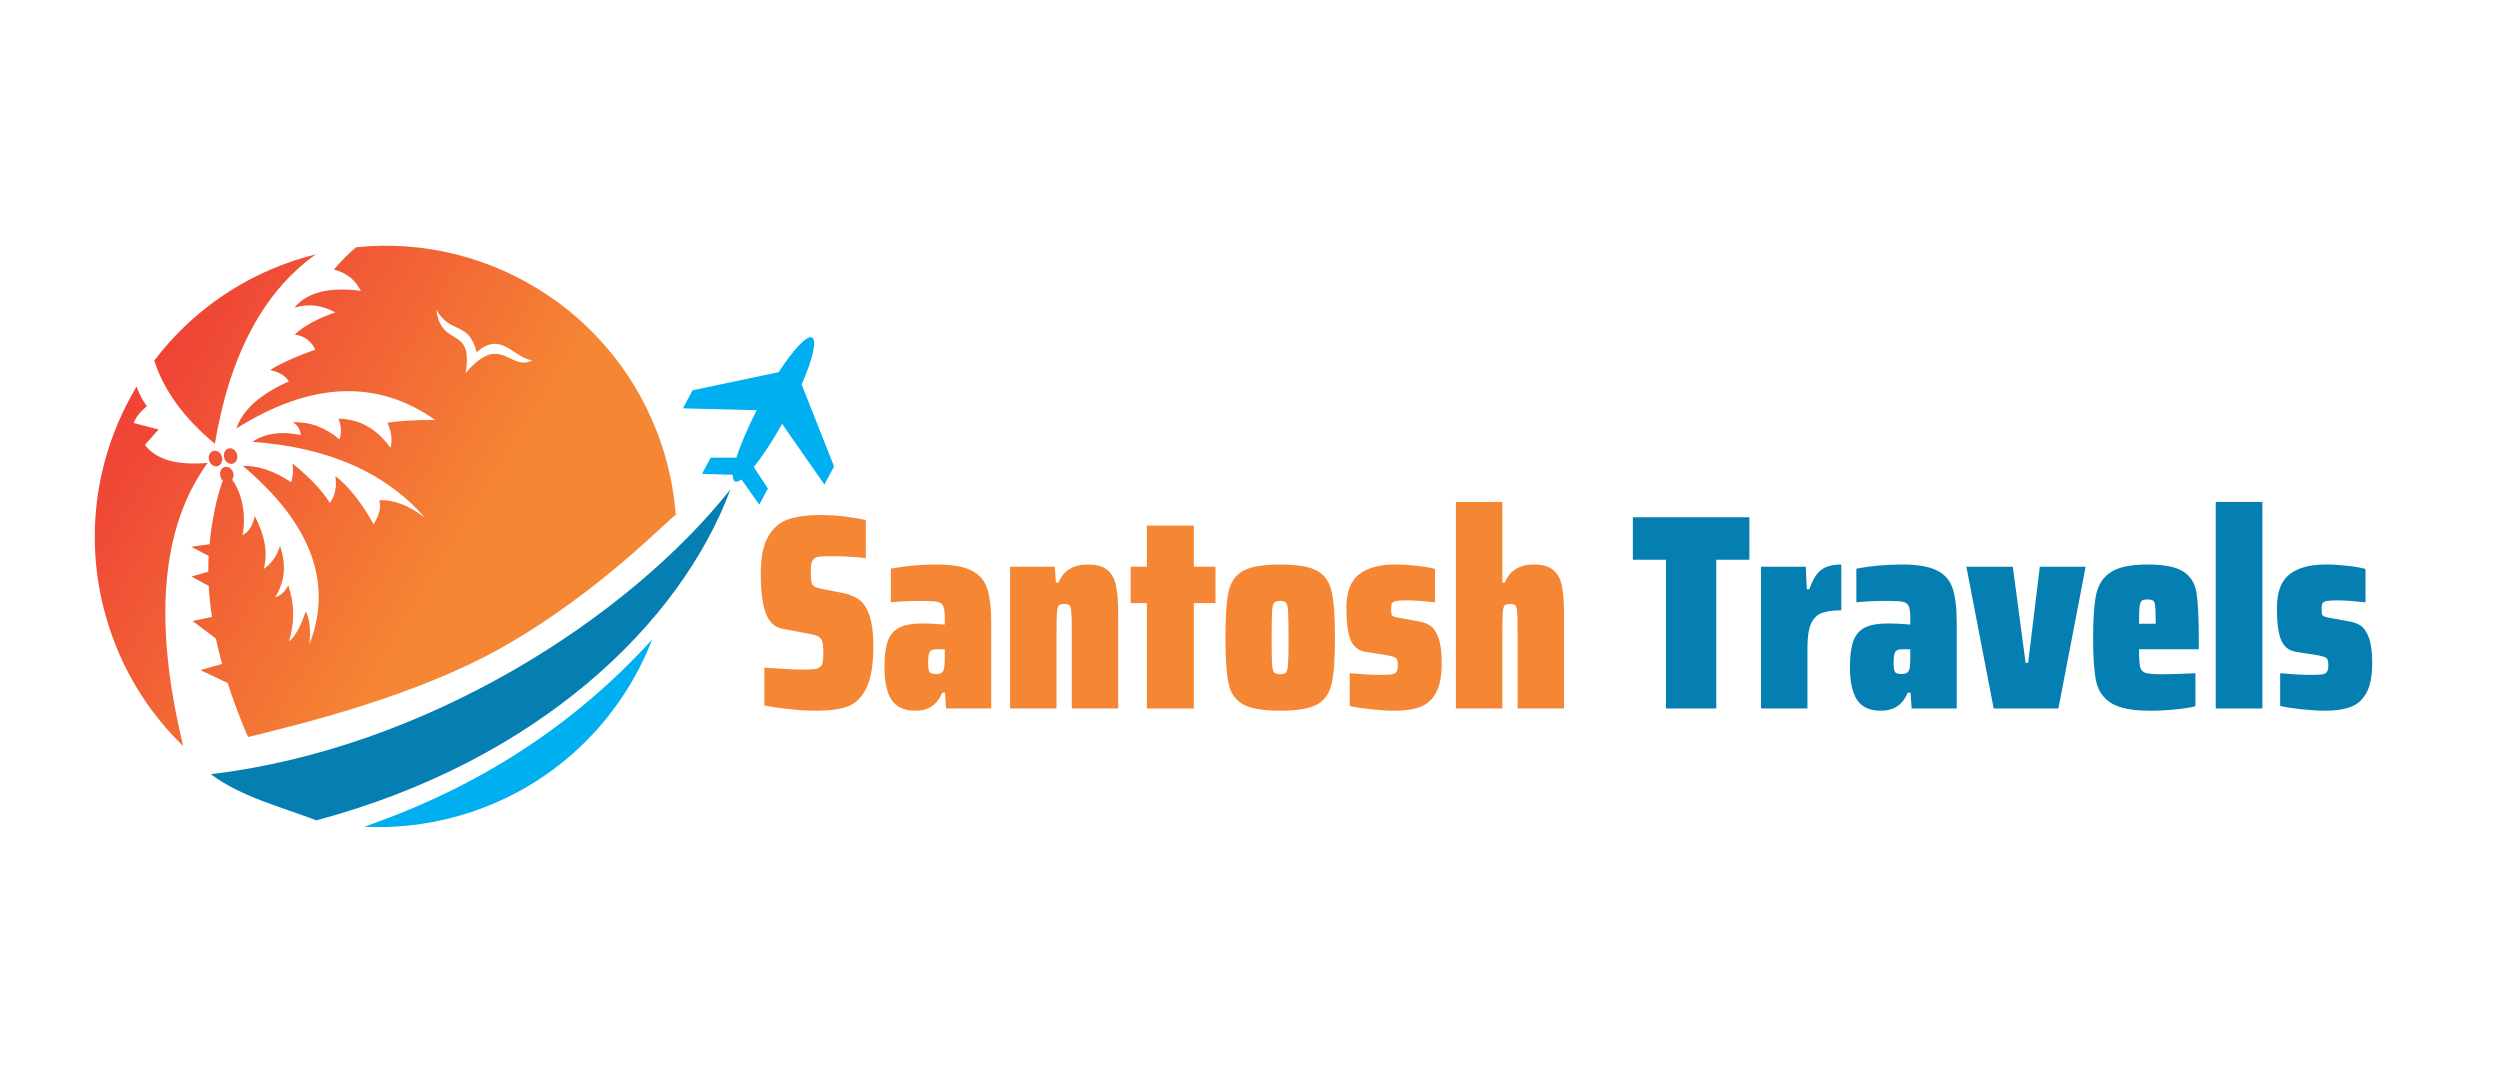 <svg xmlns="http://www.w3.org/2000/svg" xmlns:xlink="http://www.w3.org/1999/xlink" width="700" viewBox="0 0 525 225" height="300" preserveAspectRatio="xMidYMid meet"><defs><g></g><clipPath id="id1"><path d="M 19.902 51.523 L 142 51.523 L 142 157 L 19.902 157 Z M 19.902 51.523 " clip-rule="nonzero"></path></clipPath><clipPath id="id2"><path d="M 91.645 65.074 C 92.695 73.32 99.461 68.141 97.789 78.336 C 105.191 69.625 107.07 78.117 111.754 75.68 C 107.73 75.062 105.168 69.395 100.086 73.988 C 98.465 67.324 94.609 70.285 91.645 65.074 Z M 43.602 97.211 C 37.105 97.762 32.715 96.5 30.434 93.422 L 33.305 90.188 L 28.09 88.836 C 28.449 87.742 29.359 86.562 30.832 85.285 C 29.93 84.086 29.219 82.719 28.695 81.176 C 20.27 95.168 17.43 112.484 22.23 129.441 C 25.27 140.188 30.996 149.441 38.477 156.684 C 32.125 130.5 33.828 110.676 43.602 97.211 Z M 45.121 93.195 C 48.246 74.523 55.32 61.262 66.328 53.41 C 65.664 53.574 65.004 53.75 64.34 53.938 C 51.105 57.695 40.133 65.535 32.398 75.719 C 34.395 81.977 38.633 87.801 45.121 93.195 Z M 48.875 97.371 C 49.613 97.16 50.02 96.277 49.77 95.395 C 49.52 94.512 48.715 93.973 47.973 94.18 C 47.227 94.391 46.832 95.277 47.082 96.156 C 47.332 97.039 48.133 97.578 48.875 97.371 Z M 45.707 97.891 C 46.449 97.68 46.852 96.793 46.602 95.914 C 46.352 95.031 45.547 94.488 44.805 94.699 C 44.062 94.906 43.66 95.793 43.91 96.676 C 44.16 97.559 44.961 98.098 45.707 97.891 Z M 51.832 154.227 C 51.41 153.227 51.008 152.238 50.617 151.25 C 49.562 148.594 48.633 145.984 47.824 143.441 L 42.062 140.719 L 46.633 139.422 C 46.137 137.621 45.707 135.848 45.34 134.105 L 40.445 130.41 L 44.512 129.559 C 44.176 127.332 43.949 125.164 43.832 123.043 L 40.191 121.07 L 43.742 120.062 C 43.738 118.941 43.758 117.832 43.82 116.742 L 40.164 114.824 L 44.004 114.289 C 44.43 110.023 45.348 104.727 46.797 100.898 C 46.562 100.68 46.383 100.387 46.289 100.043 C 46.039 99.16 46.438 98.281 47.176 98.066 C 47.918 97.855 48.723 98.398 48.973 99.277 C 49.129 99.824 49.031 100.371 48.766 100.754 C 50.965 103.73 51.703 108.418 50.93 112.371 C 52.199 111.773 53.055 110.441 53.496 108.379 C 55.656 112.48 56.285 116.176 55.387 119.48 C 57.031 118.355 58.168 116.746 58.801 114.652 C 60.172 118.586 59.836 122.18 57.777 125.434 C 58.926 125.105 59.848 124.266 60.539 122.91 C 61.863 126.727 61.914 130.668 60.68 134.727 C 61.902 133.793 63.082 131.684 64.211 128.395 C 65.035 129.98 65.289 132.285 64.973 135.309 C 70 122.418 65.34 109.926 51 97.836 C 54.172 97.738 57.547 98.875 61.125 101.242 C 61.512 100.289 61.617 98.988 61.434 97.348 C 65.102 100.289 67.711 103.047 69.262 105.621 C 70.367 104.168 70.758 102.281 70.43 99.961 C 73.277 102.207 75.953 105.578 78.453 110.078 C 79.68 108.168 80.078 106.496 79.645 105.066 C 82.641 104.871 85.852 106.098 89.266 108.754 C 80.992 99.23 68.898 93.91 52.977 92.785 C 55.773 90.973 59.168 90.5 63.164 91.363 C 63.012 90.035 62.434 89.152 61.438 88.703 C 64.98 88.523 68.266 89.715 71.297 92.262 C 71.766 90.742 71.68 89.297 71.047 87.93 C 75.488 87.98 79.145 90.023 82.016 94.062 C 82.43 92.332 82.203 90.562 81.332 88.766 C 83.781 88.375 87.133 88.184 91.383 88.195 C 79.152 79.566 65.234 80.164 49.637 89.984 C 50.973 86.051 54.637 82.766 60.637 80.117 C 60.039 78.988 58.742 78.18 56.742 77.688 C 59.223 76.184 62.383 74.762 66.234 73.414 C 65.297 71.559 63.848 70.508 61.887 70.273 C 63.652 68.547 66.477 66.992 70.375 65.609 C 67.645 64.055 64.801 63.723 61.836 64.605 C 64.484 61.379 69.133 60.207 75.777 61.086 C 74.652 58.785 72.766 57.293 70.109 56.605 C 71.625 54.828 73.18 53.27 74.773 51.926 C 103.742 48.914 131.547 67.078 139.762 96.094 C 140.902 100.113 141.609 104.16 141.918 108.168 C 141.094 108.234 126.148 124.32 105.27 136.047 C 87.352 146.117 64.141 151.809 52.152 154.77 C 52.043 154.582 51.938 154.398 51.844 154.219 Z M 51.832 154.227 " clip-rule="evenodd"></path></clipPath><linearGradient x1="-50.48" gradientTransform="matrix(0.454, 0, 0, 0.454, 19.902, 51.606)" y1="82.602" x2="248.386" gradientUnits="userSpaceOnUse" y2="264.838" id="id3"><stop stop-opacity="1" stop-color="rgb(92.899%, 19.6%, 21.599%)" offset="0"></stop><stop stop-opacity="1" stop-color="rgb(92.9%, 19.614%, 21.599%)" offset="0.031"></stop><stop stop-opacity="1" stop-color="rgb(92.923%, 19.844%, 21.59%)" offset="0.035"></stop><stop stop-opacity="1" stop-color="rgb(92.944%, 20.061%, 21.582%)" offset="0.039"></stop><stop stop-opacity="1" stop-color="rgb(92.964%, 20.276%, 21.574%)" offset="0.043"></stop><stop stop-opacity="1" stop-color="rgb(92.986%, 20.493%, 21.567%)" offset="0.047"></stop><stop stop-opacity="1" stop-color="rgb(93.007%, 20.708%, 21.559%)" offset="0.051"></stop><stop stop-opacity="1" stop-color="rgb(93.028%, 20.924%, 21.552%)" offset="0.055"></stop><stop stop-opacity="1" stop-color="rgb(93.048%, 21.14%, 21.542%)" offset="0.059"></stop><stop stop-opacity="1" stop-color="rgb(93.069%, 21.356%, 21.535%)" offset="0.062"></stop><stop stop-opacity="1" stop-color="rgb(93.091%, 21.571%, 21.527%)" offset="0.066"></stop><stop stop-opacity="1" stop-color="rgb(93.112%, 21.788%, 21.519%)" offset="0.07"></stop><stop stop-opacity="1" stop-color="rgb(93.132%, 22.003%, 21.512%)" offset="0.074"></stop><stop stop-opacity="1" stop-color="rgb(93.153%, 22.218%, 21.504%)" offset="0.078"></stop><stop stop-opacity="1" stop-color="rgb(93.175%, 22.433%, 21.495%)" offset="0.082"></stop><stop stop-opacity="1" stop-color="rgb(93.196%, 22.65%, 21.487%)" offset="0.086"></stop><stop stop-opacity="1" stop-color="rgb(93.216%, 22.865%, 21.48%)" offset="0.09"></stop><stop stop-opacity="1" stop-color="rgb(93.237%, 23.082%, 21.472%)" offset="0.094"></stop><stop stop-opacity="1" stop-color="rgb(93.259%, 23.297%, 21.465%)" offset="0.098"></stop><stop stop-opacity="1" stop-color="rgb(93.28%, 23.514%, 21.457%)" offset="0.102"></stop><stop stop-opacity="1" stop-color="rgb(93.301%, 23.729%, 21.448%)" offset="0.105"></stop><stop stop-opacity="1" stop-color="rgb(93.323%, 23.946%, 21.44%)" offset="0.109"></stop><stop stop-opacity="1" stop-color="rgb(93.343%, 24.161%, 21.432%)" offset="0.113"></stop><stop stop-opacity="1" stop-color="rgb(93.364%, 24.377%, 21.425%)" offset="0.117"></stop><stop stop-opacity="1" stop-color="rgb(93.385%, 24.593%, 21.417%)" offset="0.121"></stop><stop stop-opacity="1" stop-color="rgb(93.407%, 24.809%, 21.41%)" offset="0.125"></stop><stop stop-opacity="1" stop-color="rgb(93.427%, 25.024%, 21.4%)" offset="0.129"></stop><stop stop-opacity="1" stop-color="rgb(93.448%, 25.241%, 21.393%)" offset="0.133"></stop><stop stop-opacity="1" stop-color="rgb(93.469%, 25.456%, 21.385%)" offset="0.137"></stop><stop stop-opacity="1" stop-color="rgb(93.491%, 25.673%, 21.378%)" offset="0.141"></stop><stop stop-opacity="1" stop-color="rgb(93.51%, 25.888%, 21.37%)" offset="0.145"></stop><stop stop-opacity="1" stop-color="rgb(93.532%, 26.105%, 21.362%)" offset="0.148"></stop><stop stop-opacity="1" stop-color="rgb(93.553%, 26.32%, 21.353%)" offset="0.152"></stop><stop stop-opacity="1" stop-color="rgb(93.575%, 26.537%, 21.346%)" offset="0.156"></stop><stop stop-opacity="1" stop-color="rgb(93.594%, 26.752%, 21.338%)" offset="0.16"></stop><stop stop-opacity="1" stop-color="rgb(93.616%, 26.968%, 21.33%)" offset="0.164"></stop><stop stop-opacity="1" stop-color="rgb(93.637%, 27.184%, 21.323%)" offset="0.168"></stop><stop stop-opacity="1" stop-color="rgb(93.658%, 27.4%, 21.315%)" offset="0.172"></stop><stop stop-opacity="1" stop-color="rgb(93.678%, 27.615%, 21.307%)" offset="0.176"></stop><stop stop-opacity="1" stop-color="rgb(93.7%, 27.831%, 21.3%)" offset="0.18"></stop><stop stop-opacity="1" stop-color="rgb(93.721%, 28.046%, 21.291%)" offset="0.184"></stop><stop stop-opacity="1" stop-color="rgb(93.742%, 28.262%, 21.283%)" offset="0.188"></stop><stop stop-opacity="1" stop-color="rgb(93.762%, 28.477%, 21.275%)" offset="0.191"></stop><stop stop-opacity="1" stop-color="rgb(93.784%, 28.694%, 21.268%)" offset="0.195"></stop><stop stop-opacity="1" stop-color="rgb(93.805%, 28.909%, 21.26%)" offset="0.199"></stop><stop stop-opacity="1" stop-color="rgb(93.826%, 29.126%, 21.252%)" offset="0.203"></stop><stop stop-opacity="1" stop-color="rgb(93.846%, 29.341%, 21.243%)" offset="0.207"></stop><stop stop-opacity="1" stop-color="rgb(93.867%, 29.558%, 21.236%)" offset="0.211"></stop><stop stop-opacity="1" stop-color="rgb(93.889%, 29.773%, 21.228%)" offset="0.215"></stop><stop stop-opacity="1" stop-color="rgb(93.91%, 29.99%, 21.22%)" offset="0.219"></stop><stop stop-opacity="1" stop-color="rgb(93.93%, 30.205%, 21.213%)" offset="0.223"></stop><stop stop-opacity="1" stop-color="rgb(93.951%, 30.421%, 21.205%)" offset="0.227"></stop><stop stop-opacity="1" stop-color="rgb(93.973%, 30.637%, 21.196%)" offset="0.23"></stop><stop stop-opacity="1" stop-color="rgb(93.994%, 30.853%, 21.188%)" offset="0.234"></stop><stop stop-opacity="1" stop-color="rgb(94.014%, 31.068%, 21.181%)" offset="0.238"></stop><stop stop-opacity="1" stop-color="rgb(94.035%, 31.285%, 21.173%)" offset="0.242"></stop><stop stop-opacity="1" stop-color="rgb(94.057%, 31.5%, 21.165%)" offset="0.246"></stop><stop stop-opacity="1" stop-color="rgb(94.078%, 31.717%, 21.158%)" offset="0.25"></stop><stop stop-opacity="1" stop-color="rgb(94.098%, 31.932%, 21.149%)" offset="0.254"></stop><stop stop-opacity="1" stop-color="rgb(94.119%, 32.149%, 21.141%)" offset="0.258"></stop><stop stop-opacity="1" stop-color="rgb(94.141%, 32.364%, 21.133%)" offset="0.262"></stop><stop stop-opacity="1" stop-color="rgb(94.162%, 32.581%, 21.126%)" offset="0.266"></stop><stop stop-opacity="1" stop-color="rgb(94.182%, 32.796%, 21.118%)" offset="0.27"></stop><stop stop-opacity="1" stop-color="rgb(94.203%, 33.012%, 21.111%)" offset="0.273"></stop><stop stop-opacity="1" stop-color="rgb(94.225%, 33.228%, 21.101%)" offset="0.277"></stop><stop stop-opacity="1" stop-color="rgb(94.246%, 33.443%, 21.094%)" offset="0.281"></stop><stop stop-opacity="1" stop-color="rgb(94.266%, 33.658%, 21.086%)" offset="0.285"></stop><stop stop-opacity="1" stop-color="rgb(94.287%, 33.875%, 21.078%)" offset="0.289"></stop><stop stop-opacity="1" stop-color="rgb(94.308%, 34.09%, 21.071%)" offset="0.293"></stop><stop stop-opacity="1" stop-color="rgb(94.33%, 34.306%, 21.063%)" offset="0.297"></stop><stop stop-opacity="1" stop-color="rgb(94.35%, 34.521%, 21.054%)" offset="0.301"></stop><stop stop-opacity="1" stop-color="rgb(94.371%, 34.738%, 21.046%)" offset="0.305"></stop><stop stop-opacity="1" stop-color="rgb(94.392%, 34.953%, 21.039%)" offset="0.309"></stop><stop stop-opacity="1" stop-color="rgb(94.414%, 35.17%, 21.031%)" offset="0.312"></stop><stop stop-opacity="1" stop-color="rgb(94.435%, 35.385%, 21.024%)" offset="0.316"></stop><stop stop-opacity="1" stop-color="rgb(94.456%, 35.602%, 21.016%)" offset="0.32"></stop><stop stop-opacity="1" stop-color="rgb(94.476%, 35.817%, 21.007%)" offset="0.324"></stop><stop stop-opacity="1" stop-color="rgb(94.498%, 36.034%, 20.999%)" offset="0.328"></stop><stop stop-opacity="1" stop-color="rgb(94.519%, 36.249%, 20.992%)" offset="0.332"></stop><stop stop-opacity="1" stop-color="rgb(94.54%, 36.465%, 20.984%)" offset="0.336"></stop><stop stop-opacity="1" stop-color="rgb(94.56%, 36.681%, 20.976%)" offset="0.34"></stop><stop stop-opacity="1" stop-color="rgb(94.582%, 36.897%, 20.969%)" offset="0.344"></stop><stop stop-opacity="1" stop-color="rgb(94.603%, 37.112%, 20.959%)" offset="0.348"></stop><stop stop-opacity="1" stop-color="rgb(94.624%, 37.329%, 20.952%)" offset="0.352"></stop><stop stop-opacity="1" stop-color="rgb(94.644%, 37.544%, 20.944%)" offset="0.355"></stop><stop stop-opacity="1" stop-color="rgb(94.666%, 37.761%, 20.937%)" offset="0.359"></stop><stop stop-opacity="1" stop-color="rgb(94.687%, 37.976%, 20.929%)" offset="0.363"></stop><stop stop-opacity="1" stop-color="rgb(94.708%, 38.193%, 20.921%)" offset="0.367"></stop><stop stop-opacity="1" stop-color="rgb(94.728%, 38.408%, 20.914%)" offset="0.371"></stop><stop stop-opacity="1" stop-color="rgb(94.749%, 38.625%, 20.906%)" offset="0.375"></stop><stop stop-opacity="1" stop-color="rgb(94.771%, 38.84%, 20.897%)" offset="0.379"></stop><stop stop-opacity="1" stop-color="rgb(94.792%, 39.055%, 20.889%)" offset="0.383"></stop><stop stop-opacity="1" stop-color="rgb(94.812%, 39.27%, 20.882%)" offset="0.387"></stop><stop stop-opacity="1" stop-color="rgb(94.833%, 39.487%, 20.874%)" offset="0.391"></stop><stop stop-opacity="1" stop-color="rgb(94.855%, 39.702%, 20.866%)" offset="0.395"></stop><stop stop-opacity="1" stop-color="rgb(94.876%, 39.919%, 20.859%)" offset="0.398"></stop><stop stop-opacity="1" stop-color="rgb(94.896%, 40.134%, 20.85%)" offset="0.402"></stop><stop stop-opacity="1" stop-color="rgb(94.917%, 40.35%, 20.842%)" offset="0.406"></stop><stop stop-opacity="1" stop-color="rgb(94.939%, 40.565%, 20.834%)" offset="0.41"></stop><stop stop-opacity="1" stop-color="rgb(94.96%, 40.782%, 20.827%)" offset="0.414"></stop><stop stop-opacity="1" stop-color="rgb(94.98%, 40.997%, 20.819%)" offset="0.418"></stop><stop stop-opacity="1" stop-color="rgb(95.001%, 41.214%, 20.811%)" offset="0.422"></stop><stop stop-opacity="1" stop-color="rgb(95.023%, 41.429%, 20.802%)" offset="0.426"></stop><stop stop-opacity="1" stop-color="rgb(95.044%, 41.646%, 20.795%)" offset="0.43"></stop><stop stop-opacity="1" stop-color="rgb(95.064%, 41.861%, 20.787%)" offset="0.434"></stop><stop stop-opacity="1" stop-color="rgb(95.085%, 42.078%, 20.779%)" offset="0.438"></stop><stop stop-opacity="1" stop-color="rgb(95.107%, 42.293%, 20.772%)" offset="0.441"></stop><stop stop-opacity="1" stop-color="rgb(95.128%, 42.509%, 20.764%)" offset="0.445"></stop><stop stop-opacity="1" stop-color="rgb(95.148%, 42.725%, 20.755%)" offset="0.449"></stop><stop stop-opacity="1" stop-color="rgb(95.169%, 42.941%, 20.747%)" offset="0.453"></stop><stop stop-opacity="1" stop-color="rgb(95.19%, 43.156%, 20.74%)" offset="0.457"></stop><stop stop-opacity="1" stop-color="rgb(95.212%, 43.373%, 20.732%)" offset="0.461"></stop><stop stop-opacity="1" stop-color="rgb(95.232%, 43.588%, 20.724%)" offset="0.465"></stop><stop stop-opacity="1" stop-color="rgb(95.253%, 43.805%, 20.717%)" offset="0.469"></stop><stop stop-opacity="1" stop-color="rgb(95.274%, 44.02%, 20.708%)" offset="0.473"></stop><stop stop-opacity="1" stop-color="rgb(95.296%, 44.237%, 20.7%)" offset="0.477"></stop><stop stop-opacity="1" stop-color="rgb(95.316%, 44.452%, 20.692%)" offset="0.48"></stop><stop stop-opacity="1" stop-color="rgb(95.337%, 44.667%, 20.685%)" offset="0.484"></stop><stop stop-opacity="1" stop-color="rgb(95.358%, 44.882%, 20.677%)" offset="0.488"></stop><stop stop-opacity="1" stop-color="rgb(95.38%, 45.099%, 20.67%)" offset="0.492"></stop><stop stop-opacity="1" stop-color="rgb(95.399%, 45.314%, 20.66%)" offset="0.496"></stop><stop stop-opacity="1" stop-color="rgb(95.421%, 45.531%, 20.653%)" offset="0.5"></stop><stop stop-opacity="1" stop-color="rgb(95.442%, 45.746%, 20.645%)" offset="0.504"></stop><stop stop-opacity="1" stop-color="rgb(95.464%, 45.963%, 20.638%)" offset="0.508"></stop><stop stop-opacity="1" stop-color="rgb(95.483%, 46.178%, 20.63%)" offset="0.512"></stop><stop stop-opacity="1" stop-color="rgb(95.505%, 46.394%, 20.622%)" offset="0.516"></stop><stop stop-opacity="1" stop-color="rgb(95.526%, 46.609%, 20.613%)" offset="0.52"></stop><stop stop-opacity="1" stop-color="rgb(95.547%, 46.826%, 20.605%)" offset="0.523"></stop><stop stop-opacity="1" stop-color="rgb(95.569%, 47.041%, 20.598%)" offset="0.527"></stop><stop stop-opacity="1" stop-color="rgb(95.59%, 47.258%, 20.59%)" offset="0.531"></stop><stop stop-opacity="1" stop-color="rgb(95.61%, 47.473%, 20.583%)" offset="0.535"></stop><stop stop-opacity="1" stop-color="rgb(95.631%, 47.69%, 20.575%)" offset="0.539"></stop><stop stop-opacity="1" stop-color="rgb(95.653%, 47.905%, 20.566%)" offset="0.543"></stop><stop stop-opacity="1" stop-color="rgb(95.674%, 48.122%, 20.558%)" offset="0.547"></stop><stop stop-opacity="1" stop-color="rgb(95.694%, 48.337%, 20.551%)" offset="0.551"></stop><stop stop-opacity="1" stop-color="rgb(95.715%, 48.553%, 20.543%)" offset="0.555"></stop><stop stop-opacity="1" stop-color="rgb(95.737%, 48.769%, 20.535%)" offset="0.559"></stop><stop stop-opacity="1" stop-color="rgb(95.758%, 48.985%, 20.528%)" offset="0.562"></stop><stop stop-opacity="1" stop-color="rgb(95.778%, 49.2%, 20.52%)" offset="0.566"></stop><stop stop-opacity="1" stop-color="rgb(95.799%, 49.417%, 20.512%)" offset="0.57"></stop><stop stop-opacity="1" stop-color="rgb(95.821%, 49.632%, 20.503%)" offset="0.574"></stop><stop stop-opacity="1" stop-color="rgb(95.842%, 49.849%, 20.496%)" offset="0.578"></stop><stop stop-opacity="1" stop-color="rgb(95.862%, 50.064%, 20.488%)" offset="0.582"></stop><stop stop-opacity="1" stop-color="rgb(95.883%, 50.279%, 20.48%)" offset="0.586"></stop><stop stop-opacity="1" stop-color="rgb(95.905%, 50.494%, 20.473%)" offset="0.59"></stop><stop stop-opacity="1" stop-color="rgb(95.926%, 50.711%, 20.465%)" offset="0.594"></stop><stop stop-opacity="1" stop-color="rgb(95.946%, 50.926%, 20.456%)" offset="0.598"></stop><stop stop-opacity="1" stop-color="rgb(95.967%, 51.143%, 20.448%)" offset="0.602"></stop><stop stop-opacity="1" stop-color="rgb(95.988%, 51.358%, 20.441%)" offset="0.605"></stop><stop stop-opacity="1" stop-color="rgb(96.01%, 51.575%, 20.433%)" offset="0.609"></stop><stop stop-opacity="1" stop-color="rgb(96.03%, 51.79%, 20.425%)" offset="0.613"></stop><stop stop-opacity="1" stop-color="rgb(96.051%, 52.007%, 20.418%)" offset="0.617"></stop><stop stop-opacity="1" stop-color="rgb(96.072%, 52.222%, 20.409%)" offset="0.621"></stop><stop stop-opacity="1" stop-color="rgb(96.094%, 52.438%, 20.401%)" offset="0.625"></stop><stop stop-opacity="1" stop-color="rgb(96.097%, 52.469%, 20.399%)" offset="0.656"></stop><stop stop-opacity="1" stop-color="rgb(96.1%, 52.499%, 20.399%)" offset="0.75"></stop><stop stop-opacity="1" stop-color="rgb(96.1%, 52.499%, 20.399%)" offset="1"></stop></linearGradient><clipPath id="id4"><path d="M 143 70 L 175.152 70 L 175.152 106 L 143 106 Z M 143 70 " clip-rule="nonzero"></path></clipPath><clipPath id="id5"><path d="M 76 134 L 137 134 L 137 173.773 L 76 173.773 Z M 76 134 " clip-rule="nonzero"></path></clipPath></defs><rect x="-52.5" width="630" fill="#ffffff" y="-22.5" height="270" fill-opacity="1"></rect><rect x="-52.5" width="630" fill="#ffffff" y="-22.5" height="270" fill-opacity="1"></rect><rect x="-52.5" width="630" fill="#ffffff" y="-22.5" height="270" fill-opacity="1"></rect><rect x="-52.5" width="630" fill="#ffffff" y="-22.5" height="270" fill-opacity="1"></rect><g clip-path="url(#id1)"><g clip-path="url(#id2)"><path fill="url(#id3)" d="M 19.902 51.523 L 19.902 156.684 L 141.918 156.684 L 141.918 51.523 Z M 19.902 51.523 " fill-rule="nonzero"></path></g></g><g clip-path="url(#id4)"><path fill="#00afef" d="M 154.648 96.113 L 149.242 96.117 L 147.422 99.5 L 153.891 99.707 C 153.863 100.434 154.004 100.914 154.32 101.086 C 154.641 101.262 155.117 101.109 155.711 100.688 L 159.445 105.977 L 161.266 102.59 L 158.289 98.074 C 160.055 95.902 162.164 92.73 164.246 89.02 L 173.117 101.746 L 175.152 97.957 L 168.359 80.762 C 170.648 75.457 171.609 71.461 170.539 70.887 C 169.473 70.312 166.668 73.316 163.516 78.156 L 145.445 81.961 L 143.41 85.754 L 158.91 86.145 C 156.961 89.934 155.484 93.445 154.652 96.117 Z M 154.648 96.113 " fill-opacity="1" fill-rule="evenodd"></path></g><path fill="#057fb2" d="M 66.449 172.281 C 59.391 169.547 50.539 167.336 44.285 162.578 C 89.387 157.199 131.922 129.84 153.41 102.738 C 142.852 131.164 112.664 159.906 66.449 172.273 Z M 66.449 172.281 " fill-opacity="1" fill-rule="evenodd"></path><g clip-path="url(#id5)"><path fill="#00afef" d="M 136.953 134.293 C 120.645 152.238 100.48 165.34 76.469 173.617 C 82.992 173.938 89.684 173.219 96.316 171.34 C 115.652 165.855 130.199 151.711 136.953 134.293 Z M 136.953 134.293 " fill-opacity="1" fill-rule="evenodd"></path></g><g fill="#f58634" fill-opacity="1"><g transform="translate(158.418, 148.781)"><g><path d="M 13.141 0.469 C 11.348 0.469 9.422 0.359 7.359 0.141 C 5.297 -0.066 3.539 -0.328 2.094 -0.641 L 2.094 -8.578 C 5.719 -8.305 8.383 -8.172 10.094 -8.172 C 11.301 -8.172 12.176 -8.207 12.719 -8.281 C 13.27 -8.363 13.66 -8.539 13.891 -8.812 C 14.129 -9.051 14.285 -9.383 14.359 -9.812 C 14.441 -10.238 14.484 -10.836 14.484 -11.609 C 14.484 -12.785 14.406 -13.613 14.25 -14.094 C 14.094 -14.582 13.781 -14.941 13.312 -15.172 C 12.844 -15.41 12.004 -15.625 10.797 -15.812 L 5.844 -16.75 C 4.207 -17.062 3.047 -18.18 2.359 -20.109 C 1.68 -22.035 1.344 -24.75 1.344 -28.25 C 1.344 -31.676 1.859 -34.289 2.891 -36.094 C 3.922 -37.906 5.32 -39.113 7.094 -39.719 C 8.863 -40.32 11.094 -40.625 13.781 -40.625 C 15.801 -40.625 17.664 -40.504 19.375 -40.266 C 21.094 -40.035 22.438 -39.805 23.406 -39.578 L 23.406 -31.578 C 21.07 -31.848 18.68 -31.984 16.234 -31.984 C 15.098 -31.984 14.266 -31.953 13.734 -31.891 C 13.211 -31.836 12.816 -31.695 12.547 -31.469 C 12.273 -31.227 12.086 -30.895 11.984 -30.469 C 11.891 -30.039 11.844 -29.422 11.844 -28.609 C 11.844 -27.672 11.891 -26.988 11.984 -26.562 C 12.086 -26.133 12.297 -25.82 12.609 -25.625 C 12.922 -25.426 13.445 -25.25 14.188 -25.094 L 18.453 -24.281 C 19.773 -24.008 20.891 -23.582 21.797 -23 C 22.711 -22.414 23.461 -21.383 24.047 -19.906 C 24.672 -18.195 24.984 -15.898 24.984 -13.016 C 24.984 -9.086 24.484 -6.148 23.484 -4.203 C 22.492 -2.254 21.18 -0.988 19.547 -0.406 C 17.922 0.176 15.785 0.469 13.141 0.469 Z M 13.141 0.469 "></path></g></g></g><g fill="#f58634" fill-opacity="1"><g transform="translate(184.625, 148.781)"><g><path d="M 7.641 0.469 C 5.273 0.469 3.594 -0.289 2.594 -1.812 C 1.602 -3.332 1.109 -5.645 1.109 -8.75 C 1.109 -11.051 1.344 -12.852 1.812 -14.156 C 2.281 -15.457 3.086 -16.398 4.234 -16.984 C 5.379 -17.566 7.004 -17.859 9.109 -17.859 C 10.43 -17.859 11.988 -17.781 13.781 -17.625 L 13.781 -18.797 C 13.781 -20.047 13.68 -20.922 13.484 -21.422 C 13.285 -21.93 12.883 -22.254 12.281 -22.391 C 11.688 -22.523 10.586 -22.594 8.984 -22.594 C 6.492 -22.594 4.316 -22.492 2.453 -22.297 L 2.453 -29.359 C 5.453 -29.941 8.645 -30.234 12.031 -30.234 C 15.258 -30.234 17.695 -29.82 19.344 -29 C 21 -28.188 22.109 -26.926 22.672 -25.219 C 23.242 -23.508 23.531 -21.078 23.531 -17.922 L 23.531 0 L 14.062 0 L 13.828 -3.328 L 13.25 -3.328 C 12.195 -0.797 10.328 0.469 7.641 0.469 Z M 11.969 -7.234 C 12.395 -7.234 12.734 -7.301 12.984 -7.438 C 13.242 -7.57 13.43 -7.797 13.547 -8.109 C 13.703 -8.578 13.781 -9.492 13.781 -10.859 L 13.781 -12.438 L 12.078 -12.438 C 11.336 -12.438 10.852 -12.258 10.625 -11.906 C 10.395 -11.562 10.281 -10.801 10.281 -9.625 C 10.281 -8.695 10.363 -8.066 10.531 -7.734 C 10.707 -7.398 11.188 -7.234 11.969 -7.234 Z M 11.969 -7.234 "></path></g></g></g><g fill="#f58634" fill-opacity="1"><g transform="translate(210.073, 148.781)"><g><path d="M 15 -15.875 C 15 -18.051 14.969 -19.508 14.906 -20.25 C 14.852 -20.988 14.727 -21.457 14.531 -21.656 C 14.344 -21.852 13.973 -21.953 13.422 -21.953 C 12.836 -21.953 12.445 -21.832 12.25 -21.594 C 12.062 -21.363 11.938 -20.836 11.875 -20.016 C 11.82 -19.203 11.797 -17.551 11.797 -15.062 L 11.797 0 L 2.047 0 L 2.047 -29.766 L 11.438 -29.766 L 11.672 -26.438 L 12.203 -26.438 C 13.254 -28.969 15.316 -30.234 18.391 -30.234 C 20.18 -30.234 21.531 -29.863 22.438 -29.125 C 23.352 -28.383 23.969 -27.285 24.281 -25.828 C 24.594 -24.367 24.75 -22.336 24.75 -19.734 L 24.75 0 L 15 0 Z M 15 -15.875 "></path></g></g></g><g fill="#f58634" fill-opacity="1"><g transform="translate(236.747, 148.781)"><g><path d="M 4.094 0 L 4.094 -22.125 L 0.703 -22.125 L 0.703 -29.766 L 4.094 -29.766 L 4.094 -38.406 L 13.953 -38.406 L 13.953 -29.766 L 18.5 -29.766 L 18.5 -22.125 L 13.953 -22.125 L 13.953 0 Z M 4.094 0 "></path></g></g></g><g fill="#f58634" fill-opacity="1"><g transform="translate(255.891, 148.781)"><g><path d="M 12.953 0.469 C 9.379 0.469 6.789 0.031 5.188 -0.844 C 3.594 -1.719 2.57 -3.156 2.125 -5.156 C 1.676 -7.164 1.453 -10.41 1.453 -14.891 C 1.453 -19.359 1.676 -22.594 2.125 -24.594 C 2.57 -26.602 3.594 -28.047 5.188 -28.922 C 6.789 -29.797 9.379 -30.234 12.953 -30.234 C 16.535 -30.234 19.113 -29.797 20.688 -28.922 C 22.27 -28.047 23.289 -26.598 23.75 -24.578 C 24.219 -22.555 24.453 -19.328 24.453 -14.891 C 24.453 -10.453 24.219 -7.219 23.75 -5.188 C 23.289 -3.164 22.27 -1.719 20.688 -0.844 C 19.113 0.031 16.535 0.469 12.953 0.469 Z M 12.953 -7.188 C 13.578 -7.188 13.992 -7.32 14.203 -7.594 C 14.422 -7.863 14.555 -8.473 14.609 -9.422 C 14.672 -10.379 14.703 -12.203 14.703 -14.891 C 14.703 -17.566 14.672 -19.383 14.609 -20.344 C 14.555 -21.301 14.422 -21.914 14.203 -22.188 C 13.992 -22.457 13.578 -22.594 12.953 -22.594 C 12.336 -22.594 11.91 -22.457 11.672 -22.188 C 11.441 -21.914 11.297 -21.301 11.234 -20.344 C 11.18 -19.383 11.156 -17.566 11.156 -14.891 C 11.156 -12.203 11.18 -10.379 11.234 -9.422 C 11.297 -8.473 11.441 -7.863 11.672 -7.594 C 11.91 -7.32 12.336 -7.188 12.953 -7.188 Z M 12.953 -7.188 "></path></g></g></g><g fill="#f58634" fill-opacity="1"><g transform="translate(281.748, 148.781)"><g><path d="M 11.203 0.469 C 9.691 0.469 8.031 0.367 6.219 0.172 C 4.406 -0.016 2.895 -0.25 1.688 -0.531 L 1.688 -7.406 C 4.258 -7.176 6.266 -7.062 7.703 -7.062 C 8.984 -7.062 9.879 -7.086 10.391 -7.141 C 10.898 -7.203 11.258 -7.367 11.469 -7.641 C 11.688 -7.922 11.797 -8.367 11.797 -8.984 C 11.797 -9.805 11.688 -10.32 11.469 -10.531 C 11.258 -10.75 10.664 -10.957 9.688 -11.156 L 4.906 -11.906 C 3.469 -12.176 2.457 -13.008 1.875 -14.406 C 1.289 -15.812 1 -18.035 1 -21.078 C 1 -24.422 1.875 -26.781 3.625 -28.156 C 5.375 -29.539 7.922 -30.234 11.266 -30.234 C 12.672 -30.234 14.172 -30.145 15.766 -29.969 C 17.359 -29.801 18.641 -29.578 19.609 -29.297 L 19.609 -22.297 C 17.004 -22.566 15.078 -22.703 13.828 -22.703 C 12.742 -22.703 11.969 -22.66 11.5 -22.578 C 11.031 -22.504 10.727 -22.352 10.594 -22.125 C 10.457 -21.895 10.391 -21.547 10.391 -21.078 C 10.391 -20.453 10.414 -20.031 10.469 -19.812 C 10.531 -19.602 10.66 -19.445 10.859 -19.344 C 11.055 -19.25 11.461 -19.145 12.078 -19.031 L 15.938 -18.328 C 16.988 -18.172 17.863 -17.867 18.562 -17.422 C 19.258 -16.973 19.844 -16.125 20.312 -14.875 C 20.781 -13.633 21.016 -11.867 21.016 -9.578 C 21.016 -6.891 20.625 -4.816 19.844 -3.359 C 19.07 -1.898 17.973 -0.895 16.547 -0.344 C 15.129 0.195 13.348 0.469 11.203 0.469 Z M 11.203 0.469 "></path></g></g></g><g fill="#f58634" fill-opacity="1"><g transform="translate(303.694, 148.781)"><g><path d="M 15 -15.875 C 15 -18.051 14.969 -19.508 14.906 -20.25 C 14.852 -20.988 14.727 -21.457 14.531 -21.656 C 14.344 -21.852 13.973 -21.953 13.422 -21.953 C 12.836 -21.953 12.445 -21.832 12.25 -21.594 C 12.062 -21.363 11.938 -20.836 11.875 -20.016 C 11.82 -19.203 11.797 -17.551 11.797 -15.062 L 11.797 0 L 2.047 0 L 2.047 -43.375 L 11.797 -43.375 L 11.797 -26.438 L 12.312 -26.438 C 13.363 -28.969 15.391 -30.234 18.391 -30.234 C 20.18 -30.234 21.531 -29.863 22.438 -29.125 C 23.352 -28.383 23.969 -27.285 24.281 -25.828 C 24.594 -24.367 24.75 -22.336 24.75 -19.734 L 24.75 0 L 15 0 Z M 15 -15.875 "></path></g></g></g><g fill="#f58634" fill-opacity="1"><g transform="translate(330.356, 148.781)"><g></g></g></g><g fill="#057fb2" fill-opacity="1"><g transform="translate(342.496, 148.781)"><g><path d="M 7.359 0 L 7.359 -31.234 L 0.406 -31.234 L 0.406 -40.156 L 24.875 -40.156 L 24.875 -31.234 L 17.922 -31.234 L 17.922 0 Z M 7.359 0 "></path></g></g></g><g fill="#057fb2" fill-opacity="1"><g transform="translate(367.769, 148.781)"><g><path d="M 2.047 -29.766 L 11.438 -29.766 L 11.672 -25.047 L 12.203 -25.047 C 12.859 -26.992 13.68 -28.344 14.672 -29.094 C 15.672 -29.852 17.082 -30.234 18.906 -30.234 L 18.906 -20.609 C 17.156 -20.609 15.785 -20.422 14.797 -20.047 C 13.805 -19.68 13.055 -18.93 12.547 -17.797 C 12.047 -16.672 11.797 -15.02 11.797 -12.844 L 11.797 0 L 2.047 0 Z M 2.047 -29.766 "></path></g></g></g><g fill="#057fb2" fill-opacity="1"><g transform="translate(387.381, 148.781)"><g><path d="M 7.641 0.469 C 5.273 0.469 3.594 -0.289 2.594 -1.812 C 1.602 -3.332 1.109 -5.645 1.109 -8.75 C 1.109 -11.051 1.344 -12.852 1.812 -14.156 C 2.281 -15.457 3.086 -16.398 4.234 -16.984 C 5.379 -17.566 7.004 -17.859 9.109 -17.859 C 10.43 -17.859 11.988 -17.781 13.781 -17.625 L 13.781 -18.797 C 13.781 -20.047 13.68 -20.922 13.484 -21.422 C 13.285 -21.93 12.883 -22.254 12.281 -22.391 C 11.688 -22.523 10.586 -22.594 8.984 -22.594 C 6.492 -22.594 4.316 -22.492 2.453 -22.297 L 2.453 -29.359 C 5.453 -29.941 8.645 -30.234 12.031 -30.234 C 15.258 -30.234 17.695 -29.82 19.344 -29 C 21 -28.188 22.109 -26.926 22.672 -25.219 C 23.242 -23.508 23.531 -21.078 23.531 -17.922 L 23.531 0 L 14.062 0 L 13.828 -3.328 L 13.25 -3.328 C 12.195 -0.797 10.328 0.469 7.641 0.469 Z M 11.969 -7.234 C 12.395 -7.234 12.734 -7.301 12.984 -7.438 C 13.242 -7.57 13.43 -7.797 13.547 -8.109 C 13.703 -8.578 13.781 -9.492 13.781 -10.859 L 13.781 -12.438 L 12.078 -12.438 C 11.336 -12.438 10.852 -12.258 10.625 -11.906 C 10.395 -11.562 10.281 -10.801 10.281 -9.625 C 10.281 -8.695 10.363 -8.066 10.531 -7.734 C 10.707 -7.398 11.188 -7.234 11.969 -7.234 Z M 11.969 -7.234 "></path></g></g></g><g fill="#057fb2" fill-opacity="1"><g transform="translate(412.829, 148.781)"><g><path d="M 5.844 0 L 0.109 -29.766 L 9.859 -29.766 L 12.547 -9.578 L 13.078 -9.578 L 15.531 -29.766 L 25.156 -29.766 L 19.438 0 Z M 5.844 0 "></path></g></g></g><g fill="#057fb2" fill-opacity="1"><g transform="translate(438.102, 148.781)"><g><path d="M 23.641 -12.438 L 11.094 -12.438 C 11.094 -10.602 11.172 -9.363 11.328 -8.719 C 11.484 -8.082 11.863 -7.664 12.469 -7.469 C 13.07 -7.281 14.188 -7.188 15.812 -7.188 C 17.375 -7.188 19.75 -7.258 22.938 -7.406 L 22.938 -0.469 C 21.883 -0.195 20.473 0.023 18.703 0.203 C 16.93 0.379 15.191 0.469 13.484 0.469 C 9.711 0.469 6.977 -0.055 5.281 -1.109 C 3.594 -2.16 2.531 -3.688 2.094 -5.688 C 1.664 -7.695 1.453 -10.742 1.453 -14.828 C 1.453 -18.867 1.664 -21.91 2.094 -23.953 C 2.531 -26.004 3.555 -27.562 5.172 -28.625 C 6.785 -29.695 9.344 -30.234 12.844 -30.234 C 16.344 -30.234 18.852 -29.742 20.375 -28.766 C 21.895 -27.797 22.816 -26.348 23.141 -24.422 C 23.473 -22.504 23.641 -19.305 23.641 -14.828 Z M 12.844 -22.891 C 12.301 -22.891 11.91 -22.801 11.672 -22.625 C 11.441 -22.445 11.285 -22.016 11.203 -21.328 C 11.129 -20.648 11.094 -19.473 11.094 -17.797 L 14.594 -17.797 C 14.594 -19.555 14.562 -20.754 14.5 -21.391 C 14.445 -22.035 14.312 -22.445 14.094 -22.625 C 13.883 -22.801 13.469 -22.891 12.844 -22.891 Z M 12.844 -22.891 "></path></g></g></g><g fill="#057fb2" fill-opacity="1"><g transform="translate(463.258, 148.781)"><g><path d="M 2.047 0 L 2.047 -43.375 L 11.844 -43.375 L 11.844 0 Z M 2.047 0 "></path></g></g></g><g fill="#057fb2" fill-opacity="1"><g transform="translate(477.149, 148.781)"><g><path d="M 11.203 0.469 C 9.691 0.469 8.031 0.367 6.219 0.172 C 4.406 -0.016 2.895 -0.25 1.688 -0.531 L 1.688 -7.406 C 4.258 -7.176 6.266 -7.062 7.703 -7.062 C 8.984 -7.062 9.879 -7.086 10.391 -7.141 C 10.898 -7.203 11.258 -7.367 11.469 -7.641 C 11.688 -7.922 11.797 -8.367 11.797 -8.984 C 11.797 -9.805 11.688 -10.32 11.469 -10.531 C 11.258 -10.75 10.664 -10.957 9.688 -11.156 L 4.906 -11.906 C 3.469 -12.176 2.457 -13.008 1.875 -14.406 C 1.289 -15.812 1 -18.035 1 -21.078 C 1 -24.422 1.875 -26.781 3.625 -28.156 C 5.375 -29.539 7.922 -30.234 11.266 -30.234 C 12.672 -30.234 14.172 -30.145 15.766 -29.969 C 17.359 -29.801 18.641 -29.578 19.609 -29.297 L 19.609 -22.297 C 17.004 -22.566 15.078 -22.703 13.828 -22.703 C 12.742 -22.703 11.969 -22.66 11.5 -22.578 C 11.031 -22.504 10.727 -22.352 10.594 -22.125 C 10.457 -21.895 10.391 -21.547 10.391 -21.078 C 10.391 -20.453 10.414 -20.031 10.469 -19.812 C 10.531 -19.602 10.66 -19.445 10.859 -19.344 C 11.055 -19.25 11.461 -19.145 12.078 -19.031 L 15.938 -18.328 C 16.988 -18.172 17.863 -17.867 18.562 -17.422 C 19.258 -16.973 19.844 -16.125 20.312 -14.875 C 20.781 -13.633 21.016 -11.867 21.016 -9.578 C 21.016 -6.891 20.625 -4.816 19.844 -3.359 C 19.07 -1.898 17.973 -0.895 16.547 -0.344 C 15.129 0.195 13.348 0.469 11.203 0.469 Z M 11.203 0.469 "></path></g></g></g></svg>